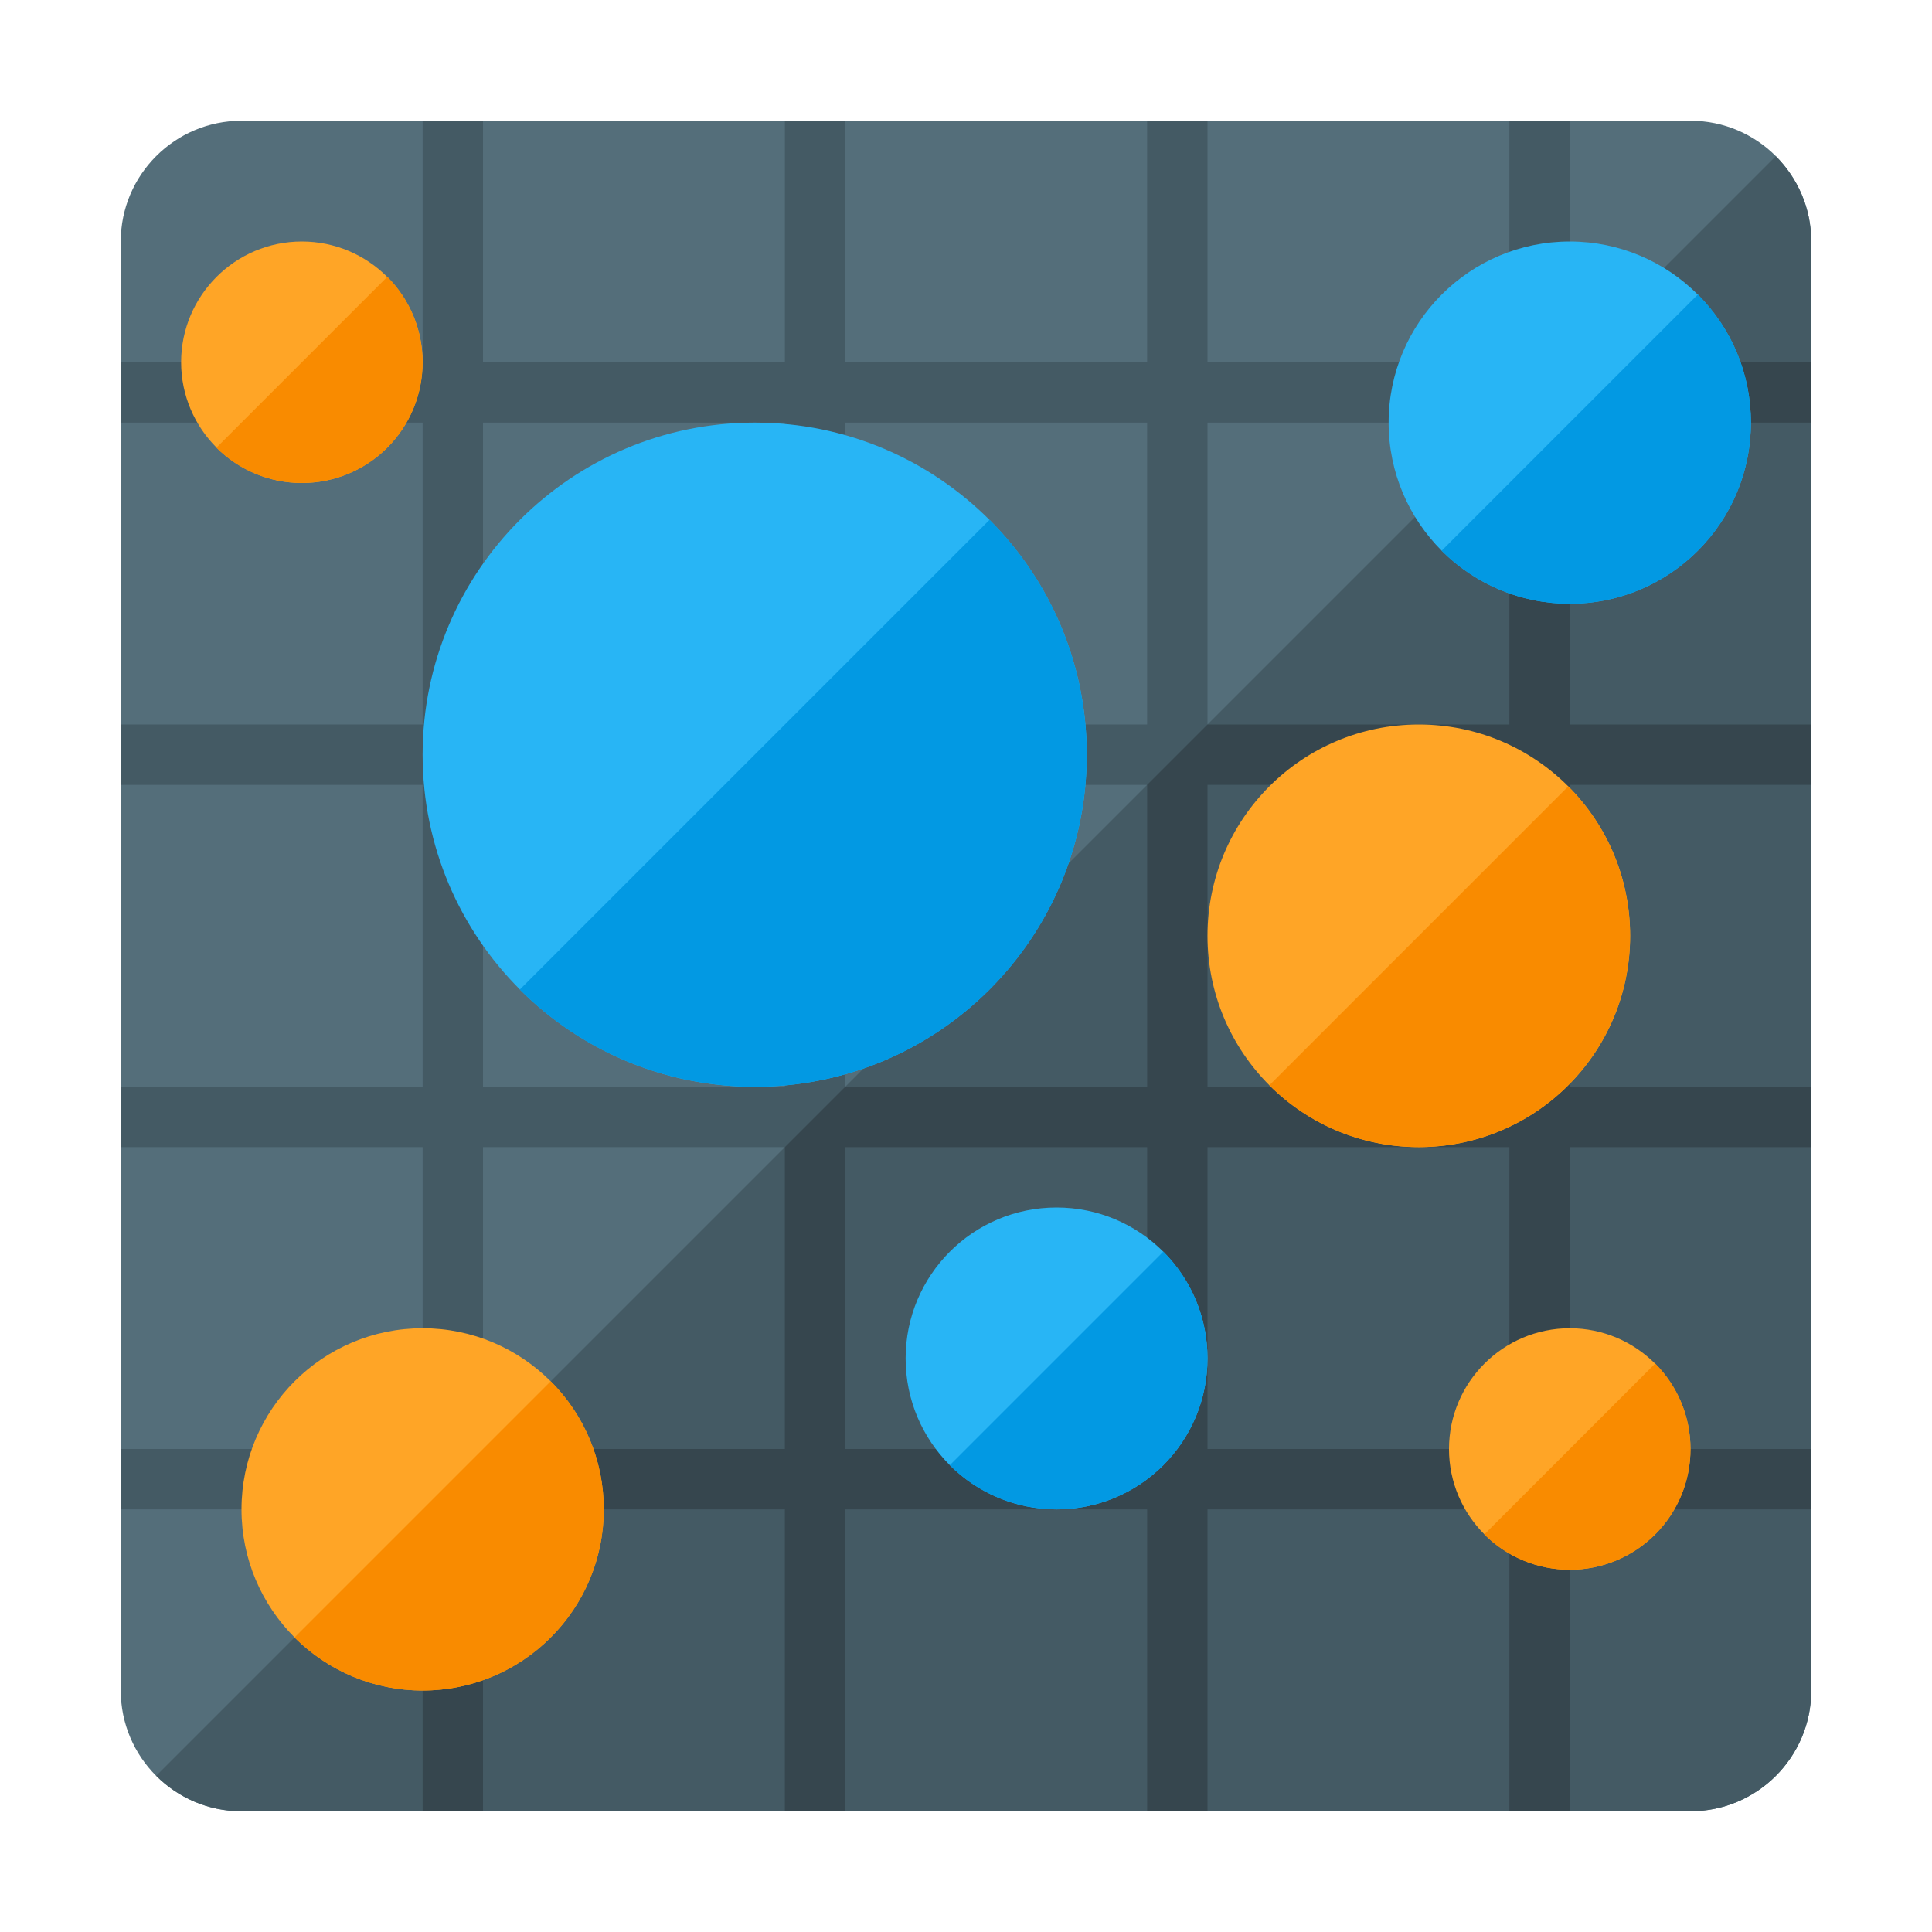 <svg version="1.1" xmlns="http://www.w3.org/2000/svg" xmlns:xlink="http://www.w3.org/1999/xlink" viewBox="0 0 512 512"><g><path d="M64,32l384,0c17.65,0 32,14.35 32,32l0,384c0,17.65 -14.35,32 -32,32l-384,0c-17.65,0 -32,-14.35 -32,-32l0,-384c0,-17.65 14.35,-32 32,-32z" fill="#546e7a" /><path d="M470.6,41.4c5.8,5.8 9.4,13.8 9.4,22.6l0,384c0,17.65 -14.35,32 -32,32l-384,0c-8.8,0 -16.8,-3.6 -22.6,-9.4z" fill="#445a64" /><path d="M112,480l0,-80l-80,0l0,-16l80,0l0,-80l-80,0l0,-16l80,0l0,-80l-80,0l0,-16l80,0l0,-80l-80,0l0,-16l80,0l0,-64l16,0l0,64l80,0l0,-64l16,0l0,64l80,0l0,-64l16,0l0,64l80,0l0,-64l16,0l0,64l64,0l0,16l-64,0l0,80l64,0l0,16l-64,0l0,80l64,0l0,16l-64,0l0,80l64,0l0,16l-64,0l0,80l-16,0l0,-80l-80,0l0,80l-16,0l0,-80l-80,0l0,80l-16,0l0,-80l-80,0l0,80z M128,112l0,80l80,0l0,-80z M128,208l0,80l80,0l0,-80z M128,304l0,80l80,0l0,-80z M400,112l-80,0l0,80l80,0z M304,112l-80,0l0,80l80,0z M224,384l80,0l0,-80l-80,0z M320,384l80,0l0,-80l-80,0z M224,288l80,0l0,-80l-80,0z M320,288l80,0l0,-80l-80,0z" fill="#445a64" /><path d="M112,480l0,-80l16,-16l80,0l0,-80l16,-16l80,0l0,-80l16,-16l80,0l0,-80l16,-16l64,0l0,16l-64,0l0,80l64,0l0,16l-64,0l0,80l64,0l0,16l-64,0l0,80l64,0l0,16l-64,0l0,80l-16,0l0,-80l-80,0l0,80l-16,0l0,-80l-80,0l0,80l-16,0l0,-80l-80,0l0,80z M224,384l80,0l0,-80l-80,0z M320,384l80,0l0,-80l-80,0z M320,288l80,0l0,-80l-80,0z" fill="#36464e" /><path d="M416,64c26.5,0 48,21.5 48,48c0,26.5 -21.5,48 -48,48c-26.5,0 -48,-21.5 -48,-48c0,-26.5 21.5,-48 48,-48z M280,320c22.1,0 40,17.9 40,40c0,22.1 -17.9,40 -40,40c-22.1,0 -40,-17.9 -40,-40c0,-22.1 17.9,-40 40,-40z M200,112c48.6,0 88,39.4 88,88c0,48.6 -39.4,88 -88,88c-48.6,0 -88,-39.4 -88,-88c0,-48.6 39.4,-88 88,-88z" fill="#28b5f5" /><path d="M449.95,78.05c18.75,18.75 18.75,49.15 0,67.9c-18.75,18.75 -49.15,18.75 -67.9,0z M308.3,331.7c15.6,15.65 15.6,40.95 0,56.6c-15.65,15.6 -40.95,15.6 -56.6,0z M262.25,137.75c34.35,34.4 34.35,90.1 0,124.5c-34.4,34.35 -90.1,34.35 -124.5,0z" fill="#0299e3" /><path d="M416,352c17.65,0 32,14.35 32,32c0,17.65 -14.35,32 -32,32c-17.65,0 -32,-14.35 -32,-32c0,-17.65 14.35,-32 32,-32z M112,352c26.5,0 48,21.5 48,48c0,26.5 -21.5,48 -48,48c-26.5,0 -48,-21.5 -48,-48c0,-26.5 21.5,-48 48,-48z M376,192c30.95,0 56,25.05 56,56c0,30.95 -25.05,56 -56,56c-30.95,0 -56,-25.05 -56,-56c0,-30.95 25.05,-56 56,-56z M80,64c17.65,0 32,14.35 32,32c0,17.65 -14.35,32 -32,32c-17.65,0 -32,-14.35 -32,-32c0,-17.65 14.35,-32 32,-32z" fill="#ffa526" /><path d="M438.65,361.35c12.45,12.5 12.45,32.8 0,45.3c-12.5,12.45 -32.8,12.45 -45.3,0z M415.6,208.4c21.85,21.85 21.85,57.35 0,79.2c-21.85,21.85 -57.35,21.85 -79.2,0z M145.95,366.05c18.75,18.75 18.75,49.15 0,67.9c-18.75,18.75 -49.15,18.75 -67.9,0z M102.65,73.35c12.45,12.5 12.45,32.8 0,45.3c-12.5,12.45 -32.8,12.45 -45.3,0z" fill="#f98b00" /></g></svg>